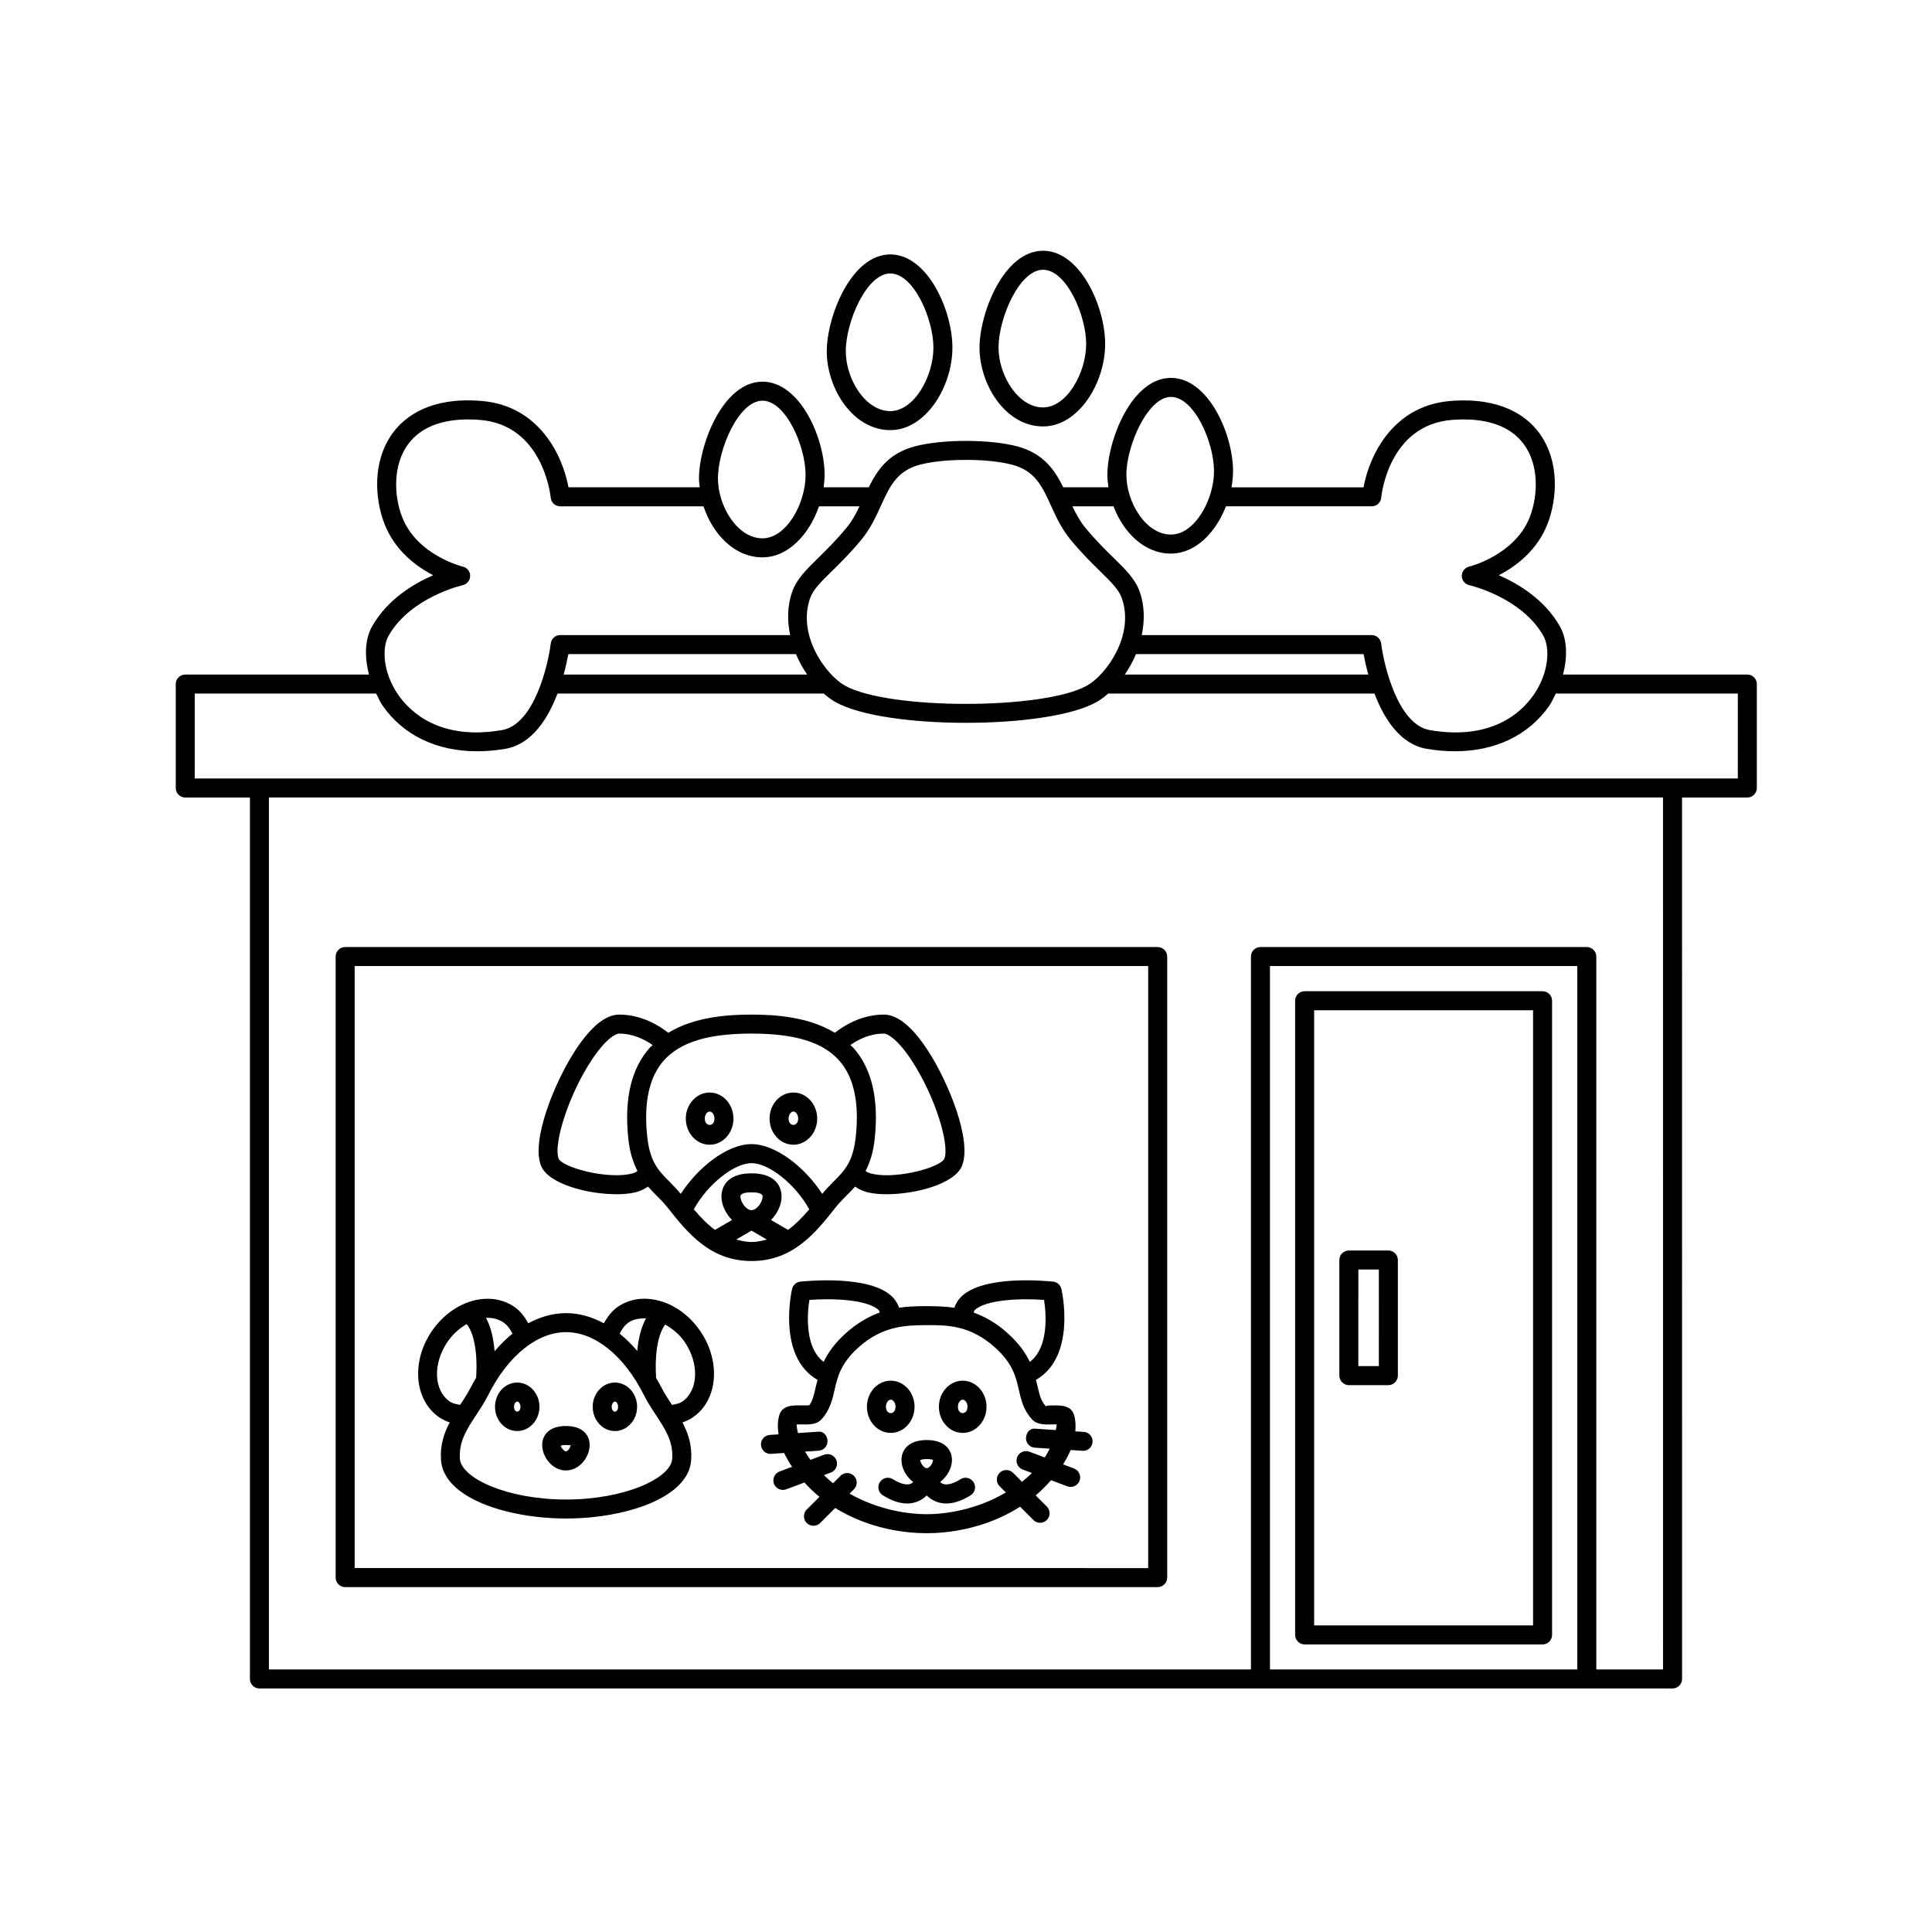 <?xml version="1.0" encoding="UTF-8"?>
<!-- Uploaded to: ICON Repo, www.iconrepo.com, Generator: ICON Repo Mixer Tools -->
<svg fill="#000000" width="800px" height="800px" version="1.1" viewBox="144 144 512 512" xmlns="http://www.w3.org/2000/svg">
 <path d="m235.47 564.6h215.33c1.387 0 2.519-1.133 2.519-2.519v-164.58c0-1.391-1.133-2.519-2.519-2.519h-215.33c-1.387 0-2.519 1.125-2.519 2.519v164.58c0 1.391 1.133 2.519 2.519 2.519zm2.519-164.58h210.29v159.54l-210.29-0.004zm182.43-143.01c9.426 0 16.461-11.543 16.461-21.859 0-9.836-6.562-24.699-16.461-24.699-10.441 0-16.836 16.609-16.836 25.652 0 9.891 6.918 20.906 16.836 20.906zm0-41.52c6.199 0 11.426 12.074 11.426 19.66 0 7.621-5.098 16.82-11.426 16.82-6.641 0-11.797-8.531-11.797-15.867 0-7.766 5.508-20.613 11.797-20.613zm-40.48 42.496c9.426 0 16.461-11.543 16.461-21.859 0-9.836-6.562-24.699-16.461-24.699-10.441 0-16.836 16.609-16.836 25.652 0 9.891 6.918 20.906 16.836 20.906zm0-41.52c6.199 0 11.426 12.074 11.426 19.66 0 7.621-5.098 16.82-11.426 16.82-6.641 0-11.797-8.531-11.797-15.867-0.004-7.769 5.508-20.613 11.797-20.613zm227.12 106.3h-48.844c1.227-4.707 1.117-9.383-0.855-12.82-4.062-7.113-10.98-11.258-16.156-13.5 4.516-2.348 10.125-6.523 12.879-13.543 2.508-6.402 3.434-16.586-2.234-24.234-3.277-4.422-10.125-9.465-23.41-8.41-15.293 1.207-21.531 14.41-23.094 22.883h-34.992c0.254-1.434 0.414-2.875 0.414-4.297 0-9.836-6.562-24.699-16.461-24.699-10.441 0-16.836 16.609-16.836 25.652 0 1.105 0.117 2.223 0.281 3.34h-11.984c-2.289-4.641-5.25-8.996-12.219-10.855-7.223-1.918-19.875-1.918-27.098 0-6.969 1.855-9.934 6.211-12.219 10.855h-11.973c0.152-1.102 0.27-2.207 0.27-3.297 0-9.832-6.562-24.695-16.461-24.695-10.441 0-16.836 16.605-16.836 25.648 0 0.773 0.117 1.559 0.199 2.344h-34.777c-1.566-8.473-7.805-21.676-23.094-22.883-13.305-1.102-20.121 3.977-23.41 8.41-5.668 7.652-4.742 17.836-2.234 24.234 2.754 7.019 8.363 11.199 12.879 13.543-5.176 2.242-12.094 6.387-16.156 13.496-1.977 3.445-2.082 8.121-0.855 12.828h-48.691c-1.387 0-2.519 1.125-2.519 2.519v27.547c0 1.391 1.133 2.519 2.519 2.519h17.141v233.59c0 1.387 1.133 2.519 2.519 2.519h374.49c1.387 0 2.519-1.133 2.519-2.519l-0.004-233.59h17.297c1.387 0 2.519-1.125 2.519-2.519v-27.547c0.004-1.391-1.129-2.519-2.516-2.519zm-152.76-73.582c6.199 0 11.426 12.074 11.426 19.66 0 7.621-5.098 16.82-11.426 16.82-6.641 0-11.797-8.531-11.797-15.867 0-7.754 5.715-20.613 11.797-20.613zm0 41.52c6.57 0 11.914-5.637 14.59-12.527h38.637c1.301 0 2.383-0.988 2.508-2.277 0.07-0.789 2.035-19.301 18.793-20.625 8.828-0.688 15.352 1.516 18.961 6.391 4.164 5.609 3.797 13.781 1.605 19.395-3.957 10.078-15.949 13.074-16.07 13.102-1.141 0.277-1.949 1.301-1.938 2.469 0.02 1.176 0.828 2.184 1.977 2.441 0.137 0.031 13.785 3.168 19.621 13.379 1.84 3.203 1.555 9.809-2.578 15.738-3.246 4.664-11.168 12.09-27.465 9.301-8.441-1.426-12.191-17.062-12.922-22.973-0.156-1.258-1.23-2.211-2.5-2.211h-60.945c0.781-3.777 0.801-7.734-0.562-11.551-1.191-3.332-3.691-5.781-6.859-8.879-2.223-2.184-4.754-4.66-7.606-8.121-1.398-1.699-2.41-3.629-3.348-5.574h10.895c2.586 6.844 8.102 12.523 15.207 12.523zm-9.254 26.641h60.324c0.246 1.359 0.668 3.293 1.246 5.422h-64.539c1.145-1.664 2.148-3.473 2.969-5.422zm-57.305-50.188c3.211-0.855 7.727-1.285 12.254-1.285s9.043 0.43 12.25 1.285c6.062 1.613 7.93 5.699 10.281 10.863 1.367 2.981 2.773 6.066 5.125 8.934 3.031 3.676 5.777 6.363 7.981 8.516 2.805 2.754 4.832 4.742 5.637 6.981 3.512 9.82-4.074 20.32-9.133 23.199-11.414 6.516-52.879 6.516-64.293 0-5.059-2.879-12.645-13.379-9.133-23.191 0.809-2.242 2.832-4.231 5.637-6.988 2.203-2.156 4.949-4.84 7.981-8.52 2.352-2.863 3.758-5.949 5.125-8.93 2.359-5.168 4.231-9.25 10.289-10.863zm-29.828 55.609h-64.539c0.578-2.129 1-4.062 1.246-5.422h60.324c0.816 1.949 1.82 3.762 2.969 5.422zm-11.852-72.578c6.199 0 11.426 12.074 11.426 19.656 0 7.621-5.098 16.82-11.426 16.82-6.641 0-11.797-8.531-11.797-15.867-0.004-7.766 5.508-20.609 11.797-20.609zm-99.062 62.258c5.836-10.203 19.484-13.344 19.621-13.371 1.152-0.254 1.969-1.27 1.977-2.445 0.012-1.172-0.797-2.195-1.938-2.465-0.117-0.031-12.082-2.961-16.07-13.102-2.195-5.613-2.559-13.785 1.605-19.395 3.609-4.879 10.156-7.086 18.961-6.391 16.68 1.32 18.715 19.844 18.793 20.629 0.129 1.289 1.211 2.273 2.508 2.273h37.984c2.398 7.297 8.156 13.523 15.613 13.523 6.887 0 12.465-6.18 14.988-13.523h10.738c-0.938 1.945-1.949 3.875-3.348 5.57-2.856 3.469-5.383 5.945-7.606 8.129-3.168 3.102-5.668 5.551-6.859 8.887-1.363 3.816-1.348 7.773-0.562 11.547l-60.945-0.008c-1.27 0-2.344 0.949-2.5 2.215-0.727 5.902-4.457 21.535-12.922 22.965-16.266 2.801-24.207-4.633-27.465-9.301-4.129-5.926-4.414-12.531-2.574-15.738zm315 273.97h-81.445v-186.4h81.445zm22.723 0h-17.684v-188.92c0-1.391-1.133-2.519-2.519-2.519h-86.484c-1.387 0-2.519 1.125-2.519 2.519v188.92h-260.25v-231.07h369.45zm19.816-236.11h-408.93v-22.508h48.086c0.555 1.102 1.027 2.231 1.754 3.266 5.461 7.828 14.336 12.031 24.992 12.031 2.391 0 4.891-0.211 7.449-0.645 7.102-1.203 11.359-8.09 13.855-14.652h70.559c1.004 0.879 2.023 1.645 3.043 2.223 6.481 3.691 20.57 5.539 34.652 5.535 14.082 0 28.172-1.844 34.648-5.535 1.02-0.582 2.039-1.348 3.043-2.223h70.559c2.496 6.562 6.754 13.449 13.855 14.652 2.566 0.434 5.047 0.645 7.449 0.645 10.656 0 19.531-4.203 24.992-12.031 0.723-1.039 1.195-2.168 1.754-3.266h48.246zm-250.28 97.059c3.473 0 6.309-3.102 6.309-6.918 0-3.816-2.832-6.918-6.309-6.918-3.484 0-6.316 3.102-6.316 6.918 0 3.816 2.832 6.918 6.316 6.918zm0-8.797c0.602 0 1.27 0.766 1.27 1.879 0 2.223-2.547 2.223-2.547 0 0-1.113 0.676-1.879 1.277-1.879zm11.207 25.387c0.973-1.238 1.988-2.242 2.973-3.227 0.73-0.727 1.461-1.473 2.172-2.273 0.98 0.703 2.219 1.336 4.156 1.691 1.238 0.227 2.676 0.336 4.223 0.336 7.644 0 17.91-2.715 19.918-7.449 2.832-6.691-3.652-22.543-9.211-30.945-4.043-6.109-7.902-9.211-11.453-9.211-6.039 0-10.715 3.016-13.012 4.824-6.852-4.188-15.555-4.824-22.066-4.824s-15.215 0.637-22.066 4.824c-2.297-1.809-6.973-4.824-13.012-4.824-3.551 0-7.41 3.102-11.453 9.211-5.559 8.402-12.043 24.254-9.211 30.945 2.008 4.734 12.27 7.449 19.918 7.449 1.543 0 2.981-0.109 4.223-0.336 1.938-0.355 3.172-0.992 4.156-1.691 0.711 0.801 1.441 1.547 2.172 2.273 0.984 0.984 1.996 1.988 2.973 3.227 5.285 6.672 11.266 14.23 22.309 14.23 11.027-0.004 17.012-7.559 22.293-14.23zm12.773-46.043c0.984 0 3.621 1.465 7.254 6.957 6.414 9.684 10.242 22.711 8.766 26.195-0.914 2.195-11.926 5.332-18.586 4.121-1.5-0.277-2.062-0.648-2.281-0.887 1.109-2.152 2.016-4.769 2.418-8.512 1.133-10.559-0.789-18.688-5.707-24.156-0.234-0.258-0.508-0.449-0.75-0.695 1.945-1.348 5.023-3.023 8.887-3.023zm-67.59 37.273c-6.66 1.199-17.664-1.93-18.586-4.121-1.477-3.484 2.352-16.512 8.766-26.195 3.633-5.492 6.269-6.957 7.254-6.957 3.828 0 6.922 1.68 8.879 3.035-0.238 0.242-0.512 0.43-0.742 0.688-4.922 5.473-6.84 13.598-5.707 24.156 0.402 3.738 1.312 6.359 2.418 8.512-0.219 0.234-0.785 0.609-2.281 0.883zm4.879-9.926c-0.973-9.082 0.512-15.891 4.438-20.262 4.34-4.832 11.711-7.086 23.191-7.086 11.484 0 18.852 2.254 23.191 7.086 3.926 4.367 5.41 11.18 4.438 20.262-0.719 6.723-3.012 9.012-5.914 11.906-0.984 0.984-1.988 2.047-2.977 3.234-4.352-6.773-12.137-13.195-18.742-13.195s-14.391 6.418-18.742 13.195c-0.988-1.188-1.992-2.254-2.977-3.234-2.894-2.894-5.188-5.188-5.906-11.906zm23.566 27.227 4.066-2.352 4.066 2.352c-1.285 0.328-2.562 0.66-4.066 0.66-1.504 0-2.781-0.332-4.066-0.66zm4.066-7.785c-1.418 0-2.934-2.125-2.934-3.621 0-0.914 1.594-1.102 2.934-1.102 1.34 0 2.934 0.188 2.934 1.102-0.004 1.496-1.52 3.621-2.934 3.621zm9.684 5.231-4.516-2.617c1.691-1.711 2.801-4.031 2.801-6.234 0-1.438-0.57-6.141-7.969-6.141-7.398 0-7.969 4.703-7.969 6.141 0 2.199 1.109 4.519 2.801 6.234l-4.516 2.617c-1.922-1.402-3.762-3.289-5.613-5.445 3.531-6.465 10.586-12.238 15.301-12.238 4.715 0 11.77 5.773 15.301 12.238-1.859 2.156-3.699 4.043-5.621 5.445zm-20.785-22.566c3.484 0 6.316-3.102 6.316-6.918 0-3.816-2.832-6.918-6.316-6.918-3.473 0-6.309 3.102-6.309 6.918 0 3.816 2.836 6.918 6.309 6.918zm0-8.797c0.602 0 1.277 0.766 1.277 1.879 0 2.223-2.547 2.223-2.547 0 0-1.113 0.668-1.879 1.27-1.879zm66.5 97.434c-1.367 0.848-3.277 1.75-4.676 1.23-0.285-0.109-0.523-0.293-0.742-0.492 1.863-1.418 3.141-3.68 3.141-5.824 0-2.559-1.762-5.293-6.691-5.293s-6.691 2.734-6.691 5.293c0 2.188 1.258 4.434 3.113 5.836-0.211 0.191-0.438 0.375-0.711 0.48-1.398 0.512-3.305-0.383-4.676-1.23-1.18-0.746-2.734-0.375-3.465 0.809-0.738 1.18-0.375 2.734 0.809 3.465 2.301 1.438 4.457 2.164 6.434 2.164 0.965 0 1.891-0.176 2.766-0.523 1-0.398 1.773-0.977 2.422-1.605 0.648 0.633 1.422 1.211 2.422 1.605 0.875 0.344 1.801 0.523 2.766 0.523 1.977 0 4.133-0.727 6.434-2.164 1.18-0.727 1.543-2.281 0.809-3.465-0.727-1.18-2.281-1.555-3.461-0.809zm-8.965-5.34c1.094 0 1.555 0.195 1.645 0.195h0.012v0.059c0 0.895-0.973 2.176-1.652 2.176-0.68 0-1.652-1.277-1.73-2.137 0.004 0 0.398-0.293 1.727-0.293zm41.605-7.203-2.234-0.145c0.129-1.461 0.105-2.914-0.312-4.32-0.789-2.648-3.699-2.59-5.902-2.539-0.641 0.012-1.703 0.031-1.535 0.285-1.367-1.477-1.75-3.168-2.293-5.519-0.109-0.484-0.262-1.027-0.387-1.543 10.707-6.137 6.93-23.324 6.742-24.102-0.246-1.043-1.121-1.812-2.176-1.93-1.898-0.188-18.5-1.82-24.383 4.016-0.855 0.855-1.445 1.844-1.809 2.918-2.766-0.414-5.344-0.43-7.617-0.445-2.059 0.027-4.434 0.035-7.019 0.418-0.363-1.062-0.957-2.039-1.805-2.887-5.894-5.836-22.504-4.203-24.383-4.016-1.055 0.117-1.93 0.887-2.176 1.93-0.184 0.777-3.961 17.961 6.746 24.098-0.129 0.52-0.281 1.066-0.391 1.555-0.531 2.344-0.926 4.035-1.781 5.164-0.324 0.078-1.398 0.059-2.047 0.059-2.176-0.078-5.117-0.098-5.902 2.539-0.496 1.664-0.473 3.391-0.215 5.121l-2.305 0.152c-1.387 0.09-2.441 1.289-2.344 2.676 0.09 1.328 1.191 2.352 2.508 2.352 0.051 0 0.109 0 0.168-0.012l3.461-0.23c0.586 1.258 1.305 2.477 2.102 3.66l-3.32 1.25c-1.309 0.492-1.957 1.949-1.477 3.246 0.383 1.012 1.348 1.633 2.363 1.633 0.297 0 0.602-0.051 0.887-0.156l4.805-1.812c1.32 1.453 2.676 2.719 4 3.801l-3.371 3.371c-0.984 0.984-0.984 2.578 0 3.562 0.492 0.492 1.133 0.738 1.781 0.738 0.648 0 1.289-0.246 1.781-0.738l3.981-3.981c9.273 5.723 18.988 6.688 24.258 6.688 5.367 0 15.328-1.012 24.742-7.019l3.519 3.519c0.492 0.492 1.133 0.738 1.781 0.738 0.648 0 1.289-0.246 1.781-0.738 0.984-0.984 0.984-2.578 0-3.562l-2.953-2.953c1.363-1.156 2.742-2.512 4.074-4.035l4.309 1.625c0.285 0.109 0.59 0.156 0.887 0.156 1.012 0 1.977-0.621 2.363-1.633 0.48-1.301-0.168-2.754-1.477-3.246l-2.902-1.094c0.785-1.234 1.465-2.504 2.012-3.805l3.133 0.207c0.059 0.012 0.117 0.012 0.168 0.012 1.32 0 2.43-1.023 2.508-2.352 0.094-1.387-0.957-2.59-2.344-2.676zm-28.93-32.219c2.863-2.832 12.133-3.227 18.422-2.746 0.578 3.777 1.266 12.609-3.777 16.418-1.109-2.328-2.84-4.844-5.777-7.512-3.082-2.793-6.144-4.492-9.082-5.547 0.109-0.184 0.035-0.438 0.215-0.613zm-43.781-2.746c6.289-0.492 15.566-0.09 18.422 2.746 0.172 0.172 0.102 0.422 0.211 0.605-2.902 1.051-5.961 2.746-9.066 5.555-2.941 2.664-4.672 5.18-5.781 7.508-5.043-3.809-4.359-12.637-3.785-16.414zm62.371 41.75-4.066-1.531c-1.258-0.473-2.754 0.168-3.246 1.477-0.48 1.301 0.168 2.754 1.477 3.246l2.438 0.918c-0.832 0.852-1.715 1.605-2.609 2.336l-2.379-2.379c-0.984-0.984-2.578-0.984-3.562 0-0.984 0.984-0.984 2.578 0 3.562l1.648 1.648c-8.035 4.746-16.375 5.762-20.965 5.762-4.5 0-12.578-0.977-20.457-5.453l1.16-1.16c0.984-0.984 0.984-2.578 0-3.562s-2.578-0.984-3.562 0l-1.977 1.977c-0.836-0.656-1.633-1.398-2.418-2.156l1.844-0.695c1.309-0.492 1.957-1.949 1.477-3.246-0.5-1.309-1.996-1.969-3.246-1.477l-3.633 1.367c-0.539-0.734-1-1.445-1.438-2.191l3.609-0.238c1.387-0.09 2.441-1.289 2.344-2.676-0.09-1.379-1.082-2.59-2.676-2.344l-5.152 0.344c-0.141-0.777-0.402-1.59-0.328-2.301 0.461 0 0.848 0.012 1.18 0.012 1.988 0.059 4.055 0.09 5.352-1.32 2.273-2.469 2.894-5.188 3.492-7.812 0.789-3.434 1.594-6.977 6.269-11.207 6.594-5.984 12.988-5.934 18.461-5.973 5.027 0 11.258-0.012 17.852 5.973 4.676 4.231 5.481 7.773 6.258 11.199 0.602 2.629 1.219 5.352 3.504 7.812 1.309 1.426 3.375 1.398 5.352 1.328 0.324 0 0.809-0.012 1.16-0.012 0.047 0.461-0.176 1.008-0.223 1.504l-5.219-0.344c-1.625-0.246-2.59 0.965-2.676 2.344-0.098 1.387 0.953 2.59 2.344 2.676l3.934 0.258c-0.422 0.789-0.781 1.555-1.32 2.336zm-21.73-20.355c-3.473 0-6.309 3.109-6.309 6.926s2.832 6.918 6.309 6.918c3.473 0 6.309-3.102 6.309-6.918s-2.836-6.926-6.309-6.926zm-1.27 6.926c0-1.113 0.668-1.891 1.27-1.891 0.602 0 1.27 0.777 1.27 1.891 0 2.227-2.539 2.227-2.539 0zm-11.492 0c0-3.816-2.832-6.926-6.316-6.926-3.473 0-6.309 3.109-6.309 6.926s2.832 6.918 6.309 6.918c3.481 0 6.316-3.098 6.316-6.918zm-7.586 0c0-1.082 0.668-1.891 1.27-1.891 0.602 0 1.277 0.777 1.277 1.891 0 2.227-2.547 2.227-2.547 0zm-59.309-27.875c-4.25-1.367-8.363-0.887-11.66 1.32-1.625 1.102-2.812 2.672-3.769 4.426-3.227-1.734-6.609-2.695-10.027-2.695s-6.801 0.961-10.027 2.691c-0.957-1.758-2.144-3.328-3.777-4.414-2.766-1.859-6.231-2.508-9.789-1.812-4.684 0.914-9.082 3.996-12.074 8.441-5.453 8.098-4.496 18.301 2.117 22.75 0.848 0.566 1.766 0.977 2.711 1.312-1.496 2.856-2.59 6-2.305 9.984 0.68 10.055 17.594 15.477 33.152 15.477s32.461-5.422 33.141-15.469c0.281-3.988-0.809-7.137-2.305-9.996 0.953-0.332 1.879-0.75 2.711-1.316 6.602-4.438 7.559-14.641 2.106-22.742-2.574-3.836-6.195-6.66-10.203-7.957zm-8.844 5.5c1.289-0.867 2.879-1.102 4.559-1.039-1.348 2.504-2.031 5.578-2.309 8.609-1.48-1.719-3.023-3.269-4.652-4.566 0.586-1.219 1.344-2.289 2.402-3.004zm-33.223 0.008c1.051 0.707 1.809 1.773 2.402 2.988-1.66 1.32-3.234 2.906-4.738 4.66-0.277-3.211-0.891-6.356-2.289-8.855 1.398-0.059 3.066 0.152 4.625 1.207zm-14.141 21.02c-4.301-2.894-4.633-9.957-0.746-15.754 1.398-2.086 3.203-3.691 5.16-4.824 1.949 2.426 2.934 7.555 2.496 14.23h0.008c-0.453 0.793-0.926 1.551-1.344 2.391-0.836 1.672-1.852 3.207-2.856 4.734-0.016 0.023-0.027 0.047-0.043 0.066-0.938-0.188-1.898-0.328-2.676-0.844zm30.75 25.918c-15.676 0-27.777-5.688-28.133-10.785-0.316-4.574 1.82-7.824 4.301-11.59 1.113-1.684 2.234-3.394 3.16-5.234 5.254-10.488 12.988-16.746 20.676-16.746 7.684 0 15.41 6.258 20.664 16.746 0.926 1.84 2.047 3.551 3.16 5.234 2.469 3.769 4.613 7.016 4.301 11.602-0.359 5.086-12.453 10.773-28.129 10.773zm30.742-25.918c-0.777 0.516-1.738 0.656-2.672 0.844-0.016-0.023-0.027-0.047-0.043-0.066-1.004-1.523-2.016-3.059-2.856-4.734-0.41-0.816-0.871-1.555-1.309-2.328-0.363-5.371 0.199-11.305 2.422-14.16 1.965 1.137 3.805 2.617 5.203 4.691 3.887 5.797 3.555 12.863-0.746 15.754zm-17.801-5.078c-3.246 0-5.883 2.883-5.883 6.426s2.637 6.426 5.883 6.426c3.246 0 5.883-2.883 5.883-6.426s-2.637-6.426-5.883-6.426zm-0.848 6.426c0-0.777 0.453-1.387 0.848-1.387 0.395 0 0.848 0.609 0.848 1.387 0 1.695-1.695 1.695-1.695 0zm-12.133 5.09c-4.633 0-6.289 2.59-6.289 5.019 0 3.188 2.688 6.762 6.289 6.762 3.602 0 6.289-3.57 6.289-6.762 0-2.434-1.652-5.019-6.289-5.019zm0 6.738c-0.441 0-1.25-1.012-1.418-1.477 0.09-0.07 0.523-0.227 1.418-0.227 0.758 0 1.18 0.129 1.25 0.02-0.027 0.711-0.816 1.684-1.25 1.684zm1.262-1.723c0-0.012-0.012-0.02-0.012-0.031l2.519 0.031zm-14.172-16.531c-3.246 0-5.883 2.883-5.883 6.426s2.637 6.426 5.883 6.426c3.246 0 5.894-2.883 5.894-6.426s-2.644-6.426-5.894-6.426zm-0.844 6.426c0-0.777 0.453-1.387 0.848-1.387s0.855 0.609 0.855 1.387c0 1.695-1.703 1.695-1.703 0zm209.52 62.977h63.055c1.387 0 2.519-1.133 2.519-2.519v-168.07c0-1.391-1.133-2.519-2.519-2.519h-63.055c-1.387 0-2.519 1.125-2.519 2.519v168.07c0 1.387 1.133 2.519 2.519 2.519zm2.519-168.07h58.016v163.03h-58.016zm19.668 63.676h-10.469c-1.387 0-2.519 1.133-2.519 2.519v30.641c0 1.387 1.133 2.519 2.519 2.519h10.469c1.387 0 2.519-1.133 2.519-2.519v-30.645c0-1.387-1.133-2.516-2.519-2.516zm-2.519 30.641h-5.434l0.004-25.605h5.434z"/>
</svg>